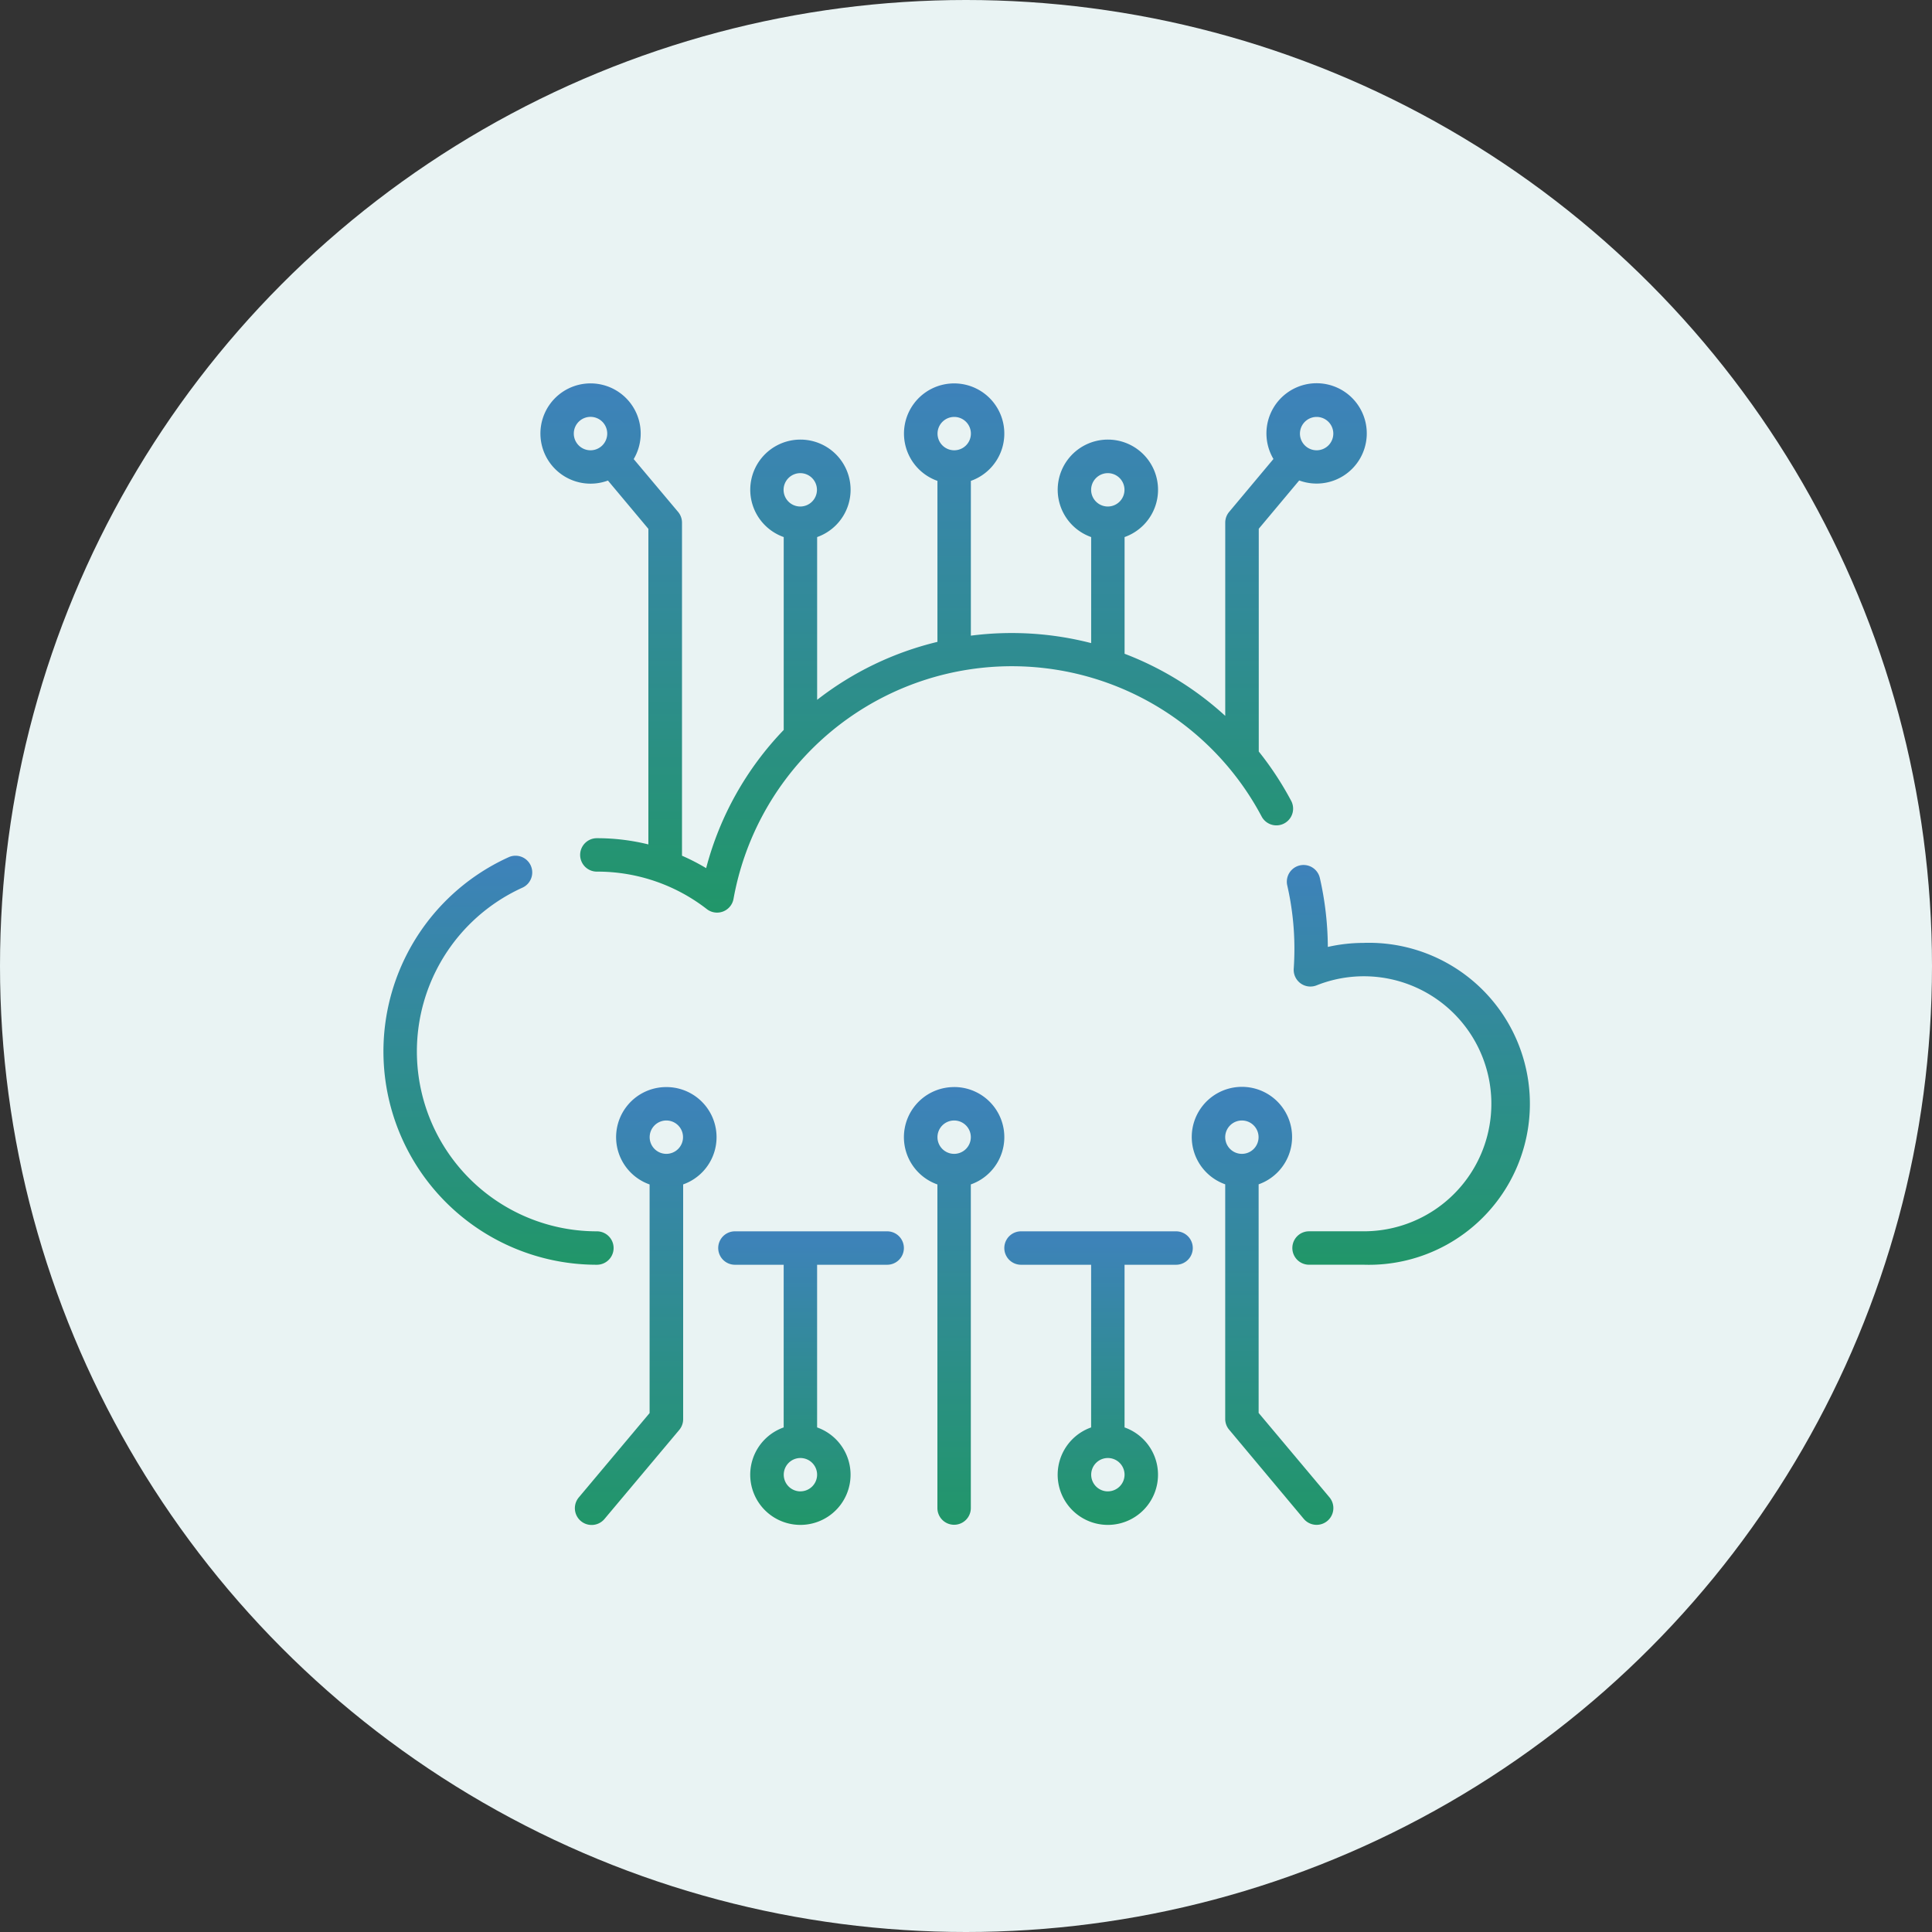 <svg xmlns="http://www.w3.org/2000/svg" xmlns:xlink="http://www.w3.org/1999/xlink" width="60" height="60" viewBox="0 0 60 60">
  <rect x="0" y="0" width="60" height="60" fill="#333333" stroke="none"/>
  <defs>
    <linearGradient id="linear-gradient" x1="0.5" x2="0.5" y2="1" gradientUnits="objectBoundingBox">
      <stop offset="0" stop-color="#3e82bb"/>
      <stop offset="1" stop-color="#219669"/>
    </linearGradient>
  </defs>
  <g id="Healthcare_Cloud_Services" data-name="Healthcare Cloud Services" transform="translate(-515 -33052)">
    <circle id="Ellipse_985" data-name="Ellipse 985" cx="30" cy="30" r="30" transform="translate(515 33052)" fill="#e9f3f3"/>
    <g id="Healthcare_Cloud_Services-2" data-name="Healthcare Cloud Services" transform="translate(526.909 33063.91)">
      <path id="Path_7338" data-name="Path 7338" d="M7.147,53.56a.519.519,0,0,0-.519-.519A5.586,5.586,0,0,1,4.316,42.368a.519.519,0,1,0-.43-.945A6.624,6.624,0,0,0,6.628,54.079.519.519,0,0,0,7.147,53.56Z" transform="translate(0 -26.711)" fill="url(#linear-gradient)"/>
      <path id="Path_7339" data-name="Path 7339" d="M19.746,16a8.782,8.782,0,0,1,16.4-2.553.519.519,0,1,0,.917-.487,9.875,9.875,0,0,0-1.006-1.531V4.511l1.256-1.5a1.558,1.558,0,1,0-.8-.667L35.137,3.988a.519.519,0,0,0-.121.334v6A9.793,9.793,0,0,0,31.89,8.393V4.769a1.558,1.558,0,1,0-1.038,0V8.062a9.9,9.9,0,0,0-3.736-.231V3.024a1.558,1.558,0,1,0-1.038,0v5a9.8,9.8,0,0,0-3.736,1.8V4.769a1.558,1.558,0,1,0-1.038,0v5.99a9.757,9.757,0,0,0-2.409,4.292,6.567,6.567,0,0,0-.75-.386V4.322a.519.519,0,0,0-.121-.334L16.645,2.347a1.557,1.557,0,1,0-.8.667l1.256,1.5v9.8a6.673,6.673,0,0,0-1.6-.193.519.519,0,0,0,0,1.038,5.538,5.538,0,0,1,3.415,1.164A.519.519,0,0,0,19.746,16ZM37.855,1.038a.518.518,0,1,1-.519.518A.519.519,0,0,1,37.855,1.038ZM31.37,2.784a.518.518,0,1,1-.519.518A.519.519,0,0,1,31.37,2.784ZM26.6,1.038a.518.518,0,1,1-.519.518.519.519,0,0,1,.519-.518ZM21.822,2.784A.518.518,0,1,1,21.3,3.3.519.519,0,0,1,21.822,2.784ZM14.785,1.556a.519.519,0,1,1,.519.518A.519.519,0,0,1,14.785,1.556Z" transform="translate(-8.874 0)" fill="url(#linear-gradient)"/>
      <path id="Path_7340" data-name="Path 7340" d="M81.54,44.609a5.009,5.009,0,0,0-1.116.125,9.854,9.854,0,0,0-.248-2.142.519.519,0,0,0-1.012.232,8.816,8.816,0,0,1,.222,1.97c0,.2-.007.41-.021.615a.519.519,0,0,0,.71.518,3.96,3.96,0,1,1,1.466,7.638h-1.7a.519.519,0,0,0,0,1.038h1.7a5,5,0,1,0,0-9.995Z" transform="translate(-51.096 -27.236)" fill="url(#linear-gradient)"/>
      <path id="Path_7341" data-name="Path 7341" d="M59.728,74.286H54.917a.519.519,0,0,0,0,1.038h2.177v5.052a1.558,1.558,0,1,0,1.038,0V75.324h1.6a.519.519,0,0,0,0-1.038Zm-2.115,8.076a.518.518,0,1,1,.519-.518A.519.519,0,0,1,57.613,82.361Z" transform="translate(-35.117 -47.956)" fill="url(#linear-gradient)"/>
      <path id="Path_7342" data-name="Path 7342" d="M34.577,74.286H29.849a.519.519,0,1,0,0,1.038h1.514v5.052a1.558,1.558,0,1,0,1.038,0V75.324h2.176a.519.519,0,0,0,0-1.038Zm-2.695,8.076a.518.518,0,1,1,.519-.518A.519.519,0,0,1,31.882,82.361Z" transform="translate(-18.934 -47.956)" fill="url(#linear-gradient)"/>
      <path id="Path_7343" data-name="Path 7343" d="M19.609,61.648a1.556,1.556,0,0,0-.519,3.024v7.1l-2.2,2.621a.519.519,0,1,0,.8.667l2.321-2.765a.519.519,0,0,0,.121-.334V64.671a1.556,1.556,0,0,0-.519-3.023Zm0,2.074a.518.518,0,1,1,.519-.518A.519.519,0,0,1,19.609,63.722Z" transform="translate(-10.825 -39.798)" fill="url(#linear-gradient)"/>
      <path id="Path_7344" data-name="Path 7344" d="M47.163,61.648a1.556,1.556,0,0,0-.519,3.024V74.722a.519.519,0,0,0,1.038,0V64.671a1.556,1.556,0,0,0-.519-3.024Zm0,2.074a.518.518,0,1,1,.519-.518A.519.519,0,0,1,47.163,63.722Z" transform="translate(-29.441 -39.798)" fill="url(#linear-gradient)"/>
      <path id="Path_7345" data-name="Path 7345" d="M72.9,71.768v-7.1a1.558,1.558,0,1,0-1.038,0v7.285a.519.519,0,0,0,.121.334L74.3,75.056a.519.519,0,1,0,.8-.667Zm-.519-9.082a.518.518,0,1,1-.519.518A.519.519,0,0,1,72.382,62.686Z" transform="translate(-45.721 -39.798)" fill="url(#linear-gradient)"/>
    </g>
  </g>
</svg>
